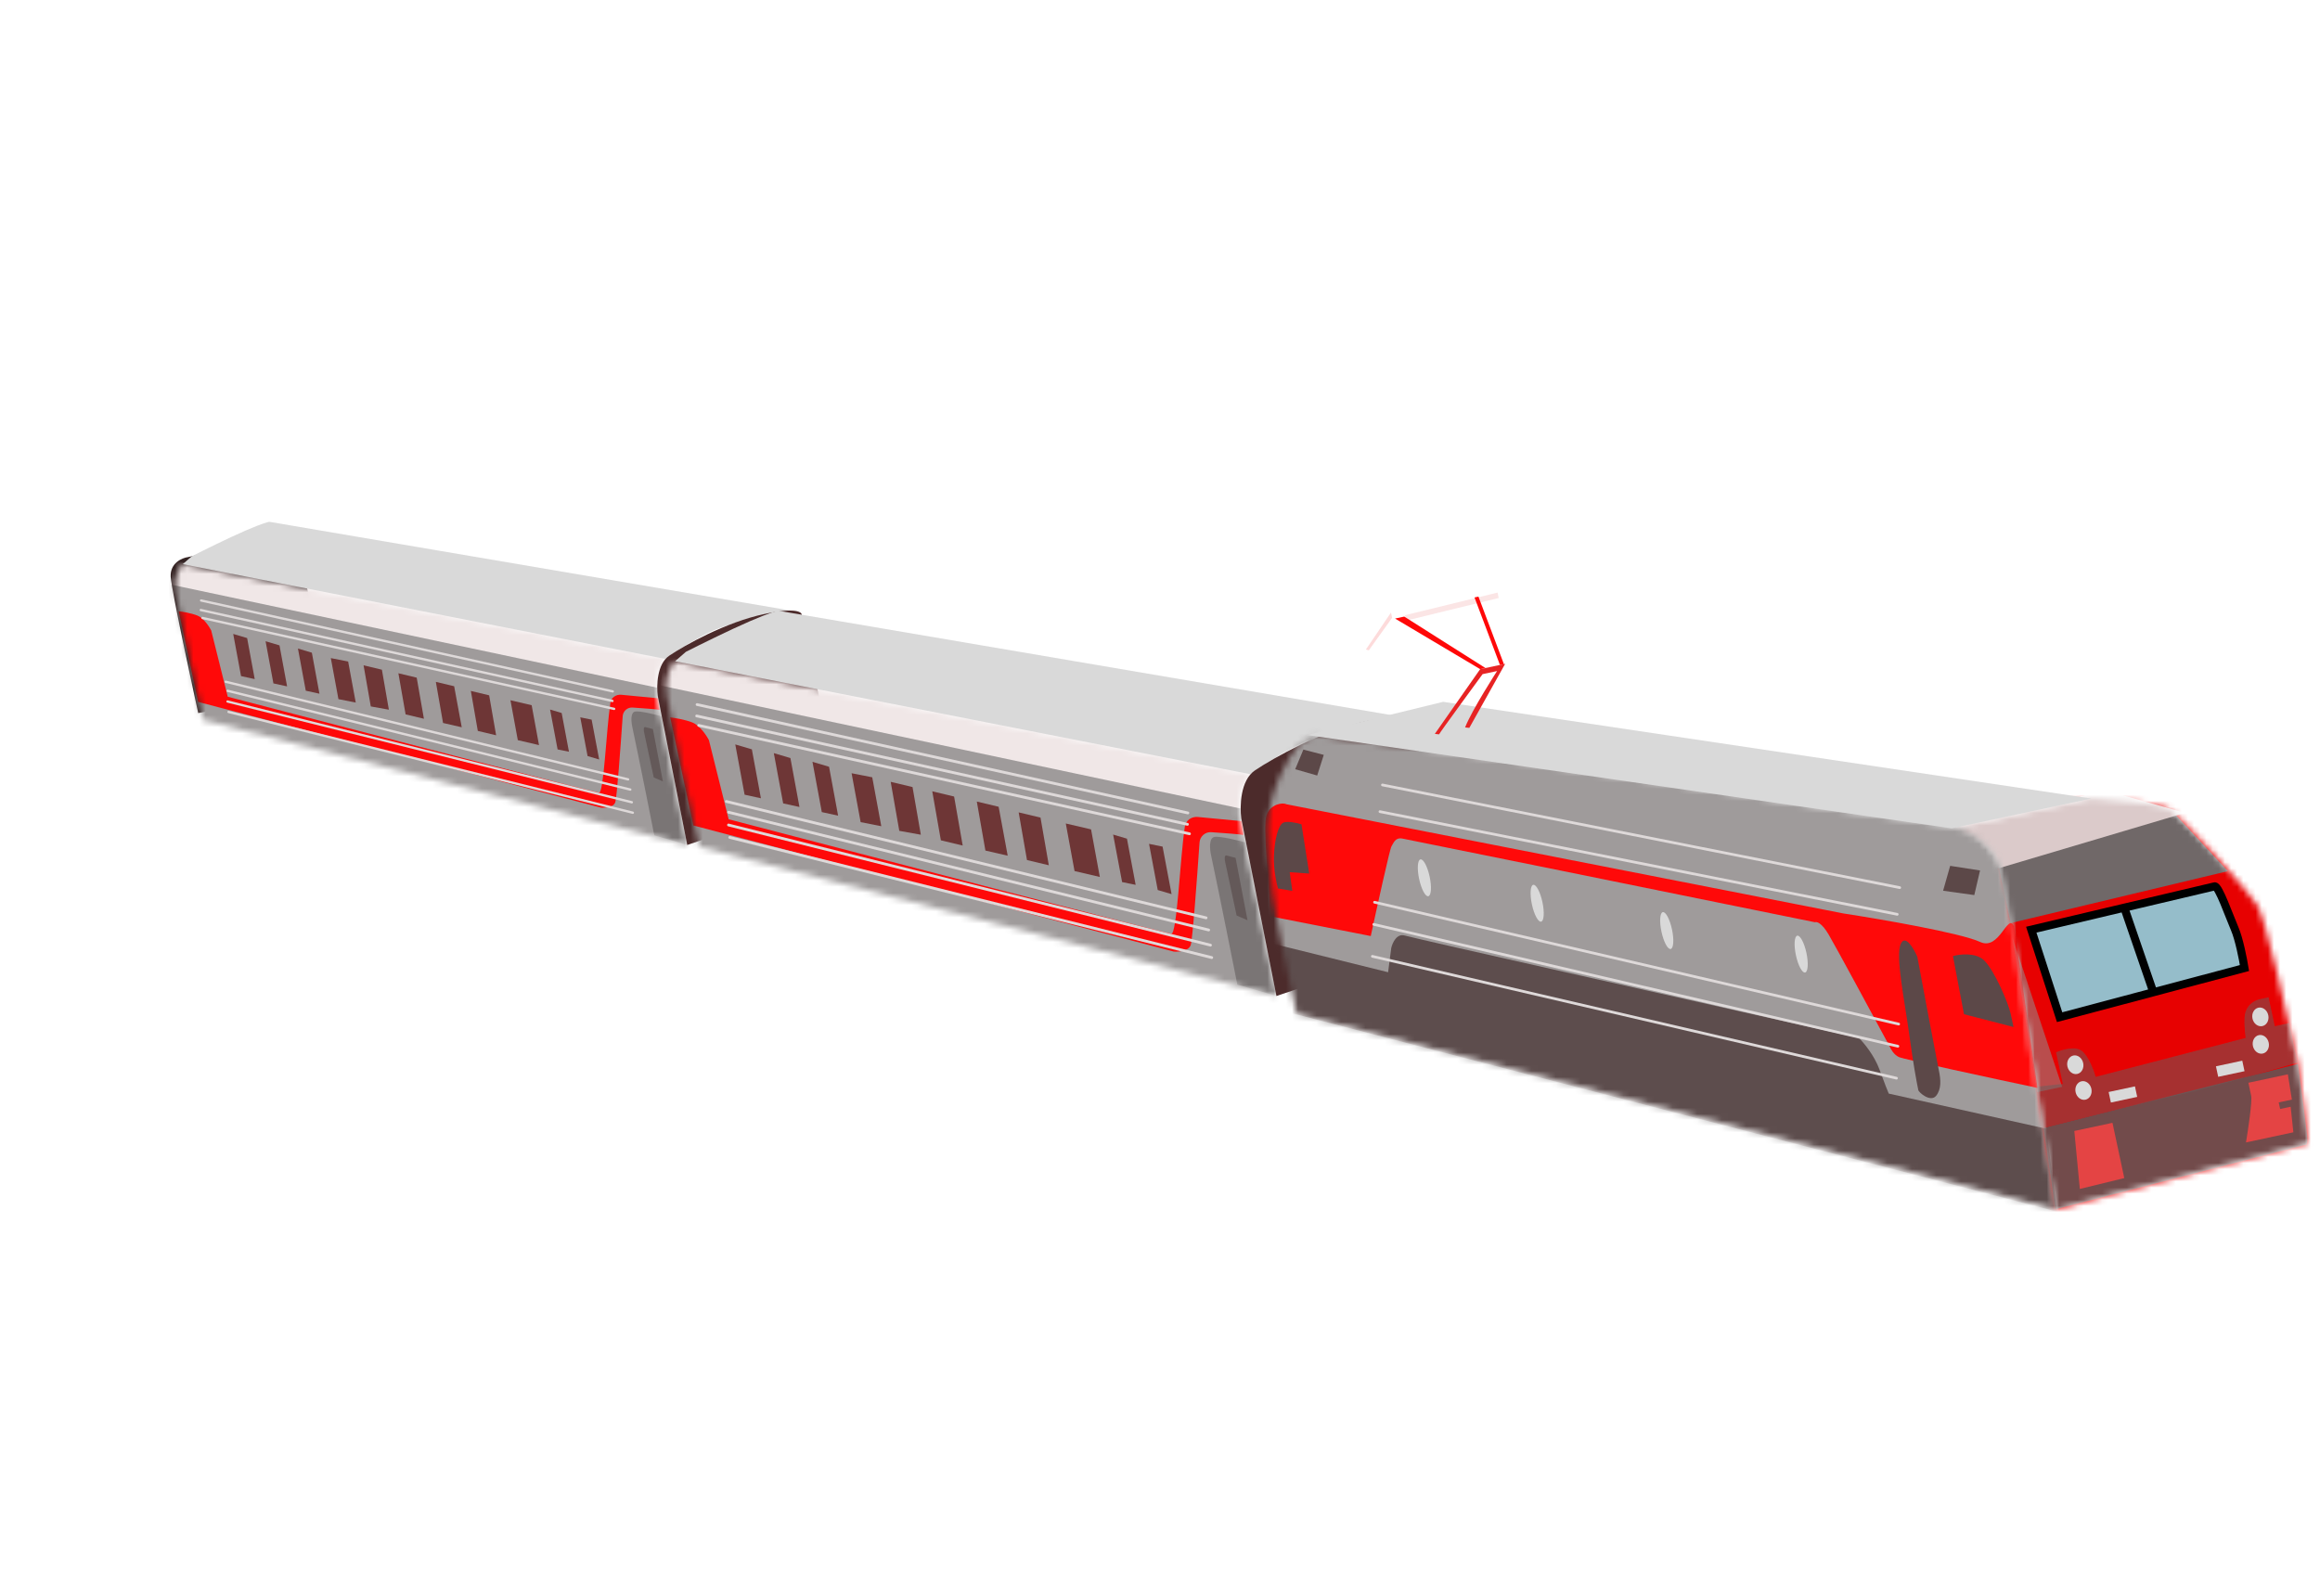 <?xml version="1.0" encoding="UTF-8"?> <svg xmlns="http://www.w3.org/2000/svg" width="378" height="260" viewBox="0 0 378 260" fill="none"> <path d="M53.521 112.114L32.295 116.191C32.297 116.191 27.912 96.221 27.808 93.976C27.704 91.732 29.656 90.905 30.645 90.773C33.19 90.229 41.895 87.75 45.026 87.459C48.157 87.167 47.956 89.747 48.882 90.415L53.521 112.114Z" fill="#342323"></path> <mask id="mask0_245_313" style="mask-type:alpha" maskUnits="userSpaceOnUse" x="28" y="91" width="84" height="47"> <path d="M28.614 96.422C28.256 94.027 29.24 92.427 29.777 91.926L108.559 107.325L107.543 108.894C106.846 109.97 106.763 112.472 106.934 113.272L111.96 137.683L33.075 117.285C31.737 111.329 28.972 98.817 28.614 96.422Z" fill="#D9D9D9"></path> </mask> <g mask="url(#mask0_245_313)"> <rect x="24.852" y="95.103" width="86.473" height="64.949" transform="rotate(-12.068 24.852 95.103)" fill="#9F9B9B"></rect> <path d="M110.304 112.744L27.79 95.246L28.292 91.277L111.453 107.285L110.304 112.744Z" fill="#F0E7E7"></path> <path d="M101.241 113.212L107.247 113.786L107.457 115.671C107.152 115.584 104.705 115.405 103.061 115.293C102.232 115.236 101.517 115.862 101.458 116.691C101.102 121.779 100.508 129.974 100.25 130.727C99.965 131.56 98.584 131.663 97.929 131.61L32.267 114.37L29.109 99.6C29.703 99.666 31.143 99.899 32.155 100.3C33.168 100.701 34.08 102.077 34.409 102.714L37.107 113.529C56.74 118.663 96.324 128.979 97.6 129.17C98.376 129.286 98.795 118.843 99.451 114.524C99.582 113.661 100.371 113.129 101.241 113.212Z" fill="#FF0909"></path> <path d="M40.265 103.971L37.997 103.297L39.273 110.168L41.501 110.657L40.265 103.971Z" fill="#6E3636"></path> <path d="M45.538 105.16L43.271 104.486L44.547 111.357L46.775 111.846L45.538 105.16Z" fill="#6E3636"></path> <path d="M50.812 106.351L48.544 105.677L49.82 112.548L52.048 113.037L50.812 106.351Z" fill="#6E3636"></path> <path d="M56.725 107.792L53.903 107.236L55.14 113.923L57.962 114.478L56.725 107.792Z" fill="#6E3636"></path> <path d="M62.223 109.126L59.238 108.412L60.413 115.112L63.358 115.64L62.223 109.126Z" fill="#6E3636"></path> <path d="M67.894 110.421L64.91 109.708L66.085 116.407L69.069 117.12L67.894 110.421Z" fill="#6E3636"></path> <path d="M73.996 111.821L71.012 111.108L72.187 117.807L75.233 118.507L73.996 111.821Z" fill="#6E3636"></path> <path d="M79.699 113.3L76.715 112.586L77.85 119.101L80.835 119.814L79.699 113.3Z" fill="#6E3636"></path> <path d="M86.624 114.911L83.169 114.105L84.366 120.606L87.82 121.412L86.624 114.911Z" fill="#6E3636"></path> <path d="M91.512 116.18L89.623 115.619L90.85 122.114L92.701 122.491L91.512 116.18Z" fill="#6E3636"></path> <path d="M96.395 117.262L94.544 116.886L95.733 123.196L97.623 123.757L96.395 117.262Z" fill="#6E3636"></path> <path opacity="0.5" d="M103.002 118.361C104.252 124.207 106.544 135.829 106.607 136.125L111.96 137.683L107.869 116.741C106.704 116.411 104.19 115.79 103.452 115.948C102.713 116.106 102.844 117.622 103.002 118.361Z" fill="#575151"></path> <path d="M104.936 119.296L106.515 126.682L108.005 127.329L106.374 118.796L105.148 118.479C104.821 118.394 104.871 118.989 104.936 119.296Z" fill="#645959"></path> <path d="M36.773 111.09L102.343 126.998" stroke="#DED9D9" stroke-width="0.378" stroke-linecap="round"></path> <path d="M37.086 112.565L102.695 128.658" stroke="#DED9D9" stroke-width="0.378" stroke-linecap="round"></path> <path d="M37.07 114.307L102.943 130.729" stroke="#DED9D9" stroke-width="0.378" stroke-linecap="round"></path> <path d="M37.234 116.008L103.107 132.43" stroke="#DED9D9" stroke-width="0.378" stroke-linecap="round"></path> <path d="M32.99 100.697L100.064 115.51M32.714 99.404L99.788 114.218M32.768 97.848L99.841 112.662" stroke="#DED9D9" stroke-width="0.378" stroke-linecap="round"></path> </g> <path d="M43.944 85.036L128.9 99.502C117.004 101.659 115.395 103.162 113.482 104.15C111.952 104.94 109.441 106.623 108.377 107.365L29.779 91.926L31.243 90.648C32.984 89.761 37.173 87.681 40.001 86.458C42.829 85.236 43.808 85.001 43.944 85.036Z" fill="#D9D9D9"></path> <path d="M107.171 113.416L111.973 137.682L136.821 129.281L130.623 100.293C130.764 99.748 129.753 98.935 124.584 100.04C118.122 101.422 111.579 105.137 109.047 106.837C107.021 108.197 106.952 111.79 107.171 113.416Z" fill="#4C2B2B"></path> <mask id="mask1_245_313" style="mask-type:alpha" maskUnits="userSpaceOnUse" x="108" y="107" width="100" height="56"> <path d="M108.609 113.105C108.183 110.25 109.356 108.342 109.995 107.745L203.92 126.104L202.709 127.975C201.878 129.257 201.779 132.24 201.983 133.194L207.975 162.297L113.927 137.979C112.332 130.877 109.035 115.96 108.609 113.105Z" fill="#D9D9D9"></path> </mask> <g mask="url(#mask1_245_313)"> <rect x="104.133" y="111.533" width="103.093" height="77.433" transform="rotate(-12.068 104.133 111.533)" fill="#9F9B9B"></rect> <path d="M205.987 132.566L107.613 111.705L108.213 106.973L207.358 126.058L205.987 132.566Z" fill="#F0E7E7"></path> <path d="M195.183 133.122L202.344 133.807L202.594 136.055C202.231 135.951 199.313 135.738 197.353 135.604C196.365 135.536 195.512 136.283 195.443 137.27C195.018 143.336 194.31 153.106 194.002 154.005C193.662 154.998 192.016 155.12 191.235 155.057L112.952 134.504L109.188 116.894C109.895 116.973 111.612 117.25 112.819 117.729C114.026 118.207 115.113 119.847 115.506 120.607L118.723 133.5C142.129 139.622 189.321 151.921 190.843 152.148C191.768 152.286 192.268 139.836 193.049 134.688C193.206 133.658 194.146 133.023 195.183 133.122Z" fill="#FF0909"></path> <path d="M122.502 122.104L119.798 121.301L121.319 129.493L123.976 130.076L122.502 122.104Z" fill="#6E3636"></path> <path d="M128.783 123.523L126.079 122.72L127.601 130.911L130.257 131.494L128.783 123.523Z" fill="#6E3636"></path> <path d="M135.08 124.94L132.376 124.137L133.897 132.328L136.554 132.911L135.08 124.94Z" fill="#6E3636"></path> <path d="M142.115 126.658L138.751 125.996L140.225 133.967L143.589 134.629L142.115 126.658Z" fill="#6E3636"></path> <path d="M148.679 128.248L145.122 127.397L146.522 135.384L150.033 136.015L148.679 128.248Z" fill="#6E3636"></path> <path d="M155.453 129.793L151.895 128.942L153.296 136.929L156.854 137.78L155.453 129.793Z" fill="#6E3636"></path> <path d="M162.711 131.461L159.153 130.61L160.554 138.597L164.185 139.432L162.711 131.461Z" fill="#6E3636"></path> <path d="M169.531 133.225L165.973 132.375L167.327 140.142L170.885 140.992L169.531 133.225Z" fill="#6E3636"></path> <path d="M177.768 135.146L173.65 134.185L175.077 141.937L179.195 142.898L177.768 135.146Z" fill="#6E3636"></path> <path d="M183.616 136.659L181.363 135.99L182.827 143.733L185.033 144.182L183.616 136.659Z" fill="#6E3636"></path> <path d="M189.421 137.953L187.215 137.504L188.631 145.027L190.884 145.696L189.421 137.953Z" fill="#6E3636"></path> <path opacity="0.5" d="M197.3 139.26C198.791 146.23 201.523 160.086 201.598 160.439L207.98 162.297L203.103 137.329C201.714 136.935 198.717 136.195 197.836 136.383C196.956 136.571 197.112 138.379 197.3 139.26Z" fill="#575151"></path> <path d="M199.601 140.376L201.483 149.18L203.259 149.952L201.314 139.779L199.853 139.401C199.463 139.3 199.522 140.009 199.601 140.376Z" fill="#645959"></path> <path d="M118.336 130.594L196.509 149.559" stroke="#DED9D9" stroke-width="0.45" stroke-linecap="round"></path> <path d="M118.711 132.353L196.931 151.538" stroke="#DED9D9" stroke-width="0.45" stroke-linecap="round"></path> <path d="M118.695 134.43L197.23 154.009" stroke="#DED9D9" stroke-width="0.45" stroke-linecap="round"></path> <path d="M118.898 136.456L197.433 156.034" stroke="#DED9D9" stroke-width="0.45" stroke-linecap="round"></path> <path d="M113.839 118.202L193.805 135.863M113.509 116.661L193.475 134.322M113.573 114.806L193.539 132.467" stroke="#DED9D9" stroke-width="0.45" stroke-linecap="round"></path> </g> <path d="M126.882 99.531L228.167 116.777C213.985 119.349 212.066 121.14 209.786 122.318C207.962 123.261 204.969 125.267 203.7 126.152L109.994 107.745L111.74 106.221C113.815 105.164 118.81 102.684 122.181 101.227C125.552 99.769 126.72 99.489 126.882 99.531Z" fill="#D9D9D9"></path> <path d="M202.246 133.366L207.971 162.296L237.595 152.28L230.206 117.721C230.374 117.071 229.169 116.101 223.006 117.419C215.302 119.066 207.502 123.495 204.483 125.522C202.067 127.143 201.985 131.427 202.246 133.366Z" fill="#4C2B2B"></path> <path d="M244.001 96.56L244.189 97.441L229.095 101.128L228.907 100.248L244.001 96.56Z" fill="#FBE5E5"></path> <mask id="mask2_245_313" style="mask-type:alpha" maskUnits="userSpaceOnUse" x="318" y="130" width="59" height="68"> <path d="M367.749 147.433C369.083 149.479 372.717 165.427 374.367 173.144C374.737 174.858 375.64 182.587 376.045 186.236L334.867 197.057C332.262 179.979 326.746 144.811 325.523 140.768C324.376 136.978 319.003 135.437 318.008 134.977L340.732 130.119C344.392 130.457 351.998 130.804 353.7 132.054C355.828 133.617 366.081 144.875 367.749 147.433Z" fill="#ACAAAA"></path> </mask> <g mask="url(#mask2_245_313)"> <rect x="316.391" y="132.633" width="51.299" height="74.975" transform="rotate(-12.068 316.391 132.633)" fill="#E70101"></rect> <path d="M353.965 132.222L325.344 139.91L327.59 150.415L362.994 141.949L353.965 132.222Z" fill="#706868"></path> <path d="M327.833 152.605L335.983 177.092L331.909 177.963L327.833 152.605Z" fill="#B94D4D"></path> <path d="M374.42 173.359L332.936 183.797L334.875 197.057L375.455 186.588C375.613 186.629 375.936 186.53 375.96 185.807C375.985 185.085 374.944 177.207 374.42 173.359Z" fill="#724B4B"></path> <path d="M315.177 135.359C324.15 133.291 342.259 129.076 342.909 128.757L356.029 132.454L323.778 142.039L315.177 135.359Z" fill="#DBCACA"></path> <path opacity="0.5" d="M336.098 176.618L331.933 177.061L332.711 183.844C338.382 182.407 350.71 179.323 354.655 178.48C358.599 177.636 369.437 174.572 374.363 173.145L372.988 166.714L370.63 167.218L369.622 162.502L368.335 162.777C367.263 163.006 366.283 163.664 365.869 164.873C365.538 165.841 365.74 168.114 365.882 169.13L341.458 175.473C341.157 174.416 340.286 172.091 339.209 171.246C338.131 170.4 335.953 171.045 334.998 171.473L336.098 176.618Z" fill="#676161"></path> <ellipse cx="338.131" cy="173.495" rx="1.315" ry="1.535" transform="rotate(-12.068 338.131 173.495)" fill="#D9D9D9"></ellipse> <ellipse cx="339.466" cy="177.691" rx="1.315" ry="1.535" transform="rotate(-12.068 339.466 177.691)" fill="#D9D9D9"></ellipse> <ellipse cx="368.357" cy="170.172" rx="1.315" ry="1.535" transform="rotate(-12.068 368.357 170.172)" fill="#D9D9D9"></ellipse> <ellipse cx="368.287" cy="165.699" rx="1.315" ry="1.535" transform="rotate(-12.068 368.287 165.699)" fill="#D9D9D9"></ellipse> <rect x="343.562" y="177.938" width="4.385" height="1.754" transform="rotate(-12.068 343.562 177.938)" fill="#D9D9D9"></rect> <rect x="361.047" y="173.75" width="4.385" height="1.754" transform="rotate(-12.068 361.047 173.75)" fill="#D9D9D9"></rect> <path d="M344.187 182.96L337.97 184.289L338.869 193.737L346.112 191.964L344.187 182.96Z" fill="#E44444"></path> <path d="M372.762 175.057L366.33 176.432L366.789 178.576C366.972 179.434 366.301 183.986 365.943 186.155L373.661 184.505L373.219 180.34L371.504 180.707L371.274 179.635L373.418 179.176L372.762 175.057Z" fill="#E44444"></path> <path d="M330.958 151.489L335.575 165.746L350.848 161.685L346.108 147.903C340.738 149.173 334.999 150.532 330.958 151.489Z" fill="#95BDCA"></path> <path d="M364.107 151.351C363.22 149.299 361.477 144.291 360.834 144.429C360.533 144.493 353.687 146.11 346.108 147.903L350.848 161.685L365.697 157.737C365.462 156.292 364.817 152.993 364.107 151.351Z" fill="#95BDCA"></path> <path d="M346.108 147.903C340.738 149.173 334.999 150.532 330.958 151.489L335.575 165.746L350.848 161.685M346.108 147.903C353.687 146.11 360.533 144.493 360.834 144.429C361.477 144.291 363.22 149.299 364.107 151.351C364.817 152.993 365.462 156.292 365.697 157.737L350.848 161.685M346.108 147.903L350.848 161.685" stroke="black" stroke-width="1.315"></path> </g> <mask id="mask3_245_313" style="mask-type:alpha" maskUnits="userSpaceOnUse" x="206" y="119" width="129" height="79"> <path d="M206.551 134.819C206.676 128.695 210.037 123.164 211.702 121.164L213.877 119.802C261.034 125.413 293.705 131.431 318.171 134.719C319.963 134.959 325.948 137.54 326.772 144.537C327.243 148.543 332.517 181.196 334.862 197.059L211.253 165.2L208.915 154.266C208.075 150.336 206.426 140.944 206.551 134.819Z" fill="#937D7D"></path> </mask> <g mask="url(#mask3_245_313)"> <rect x="184.805" y="119.067" width="161.789" height="119.259" transform="rotate(-12.068 184.805 119.067)" fill="#9F9B9B"></rect> <path d="M226.165 158.423L207.227 153.729L209.61 164.877L335.164 197.442L333.394 183.921L307.735 178.198C307.587 177.856 307.077 176.59 306.221 174.262C305.364 171.934 303.64 169.882 302.885 169.147C278.793 163.761 230.271 152.882 228.923 152.453C227.576 152.024 226.861 153.641 226.672 154.504L226.165 158.423Z" fill="#5D4D4D"></path> <path d="M223.342 152.528L206.96 149.305C206.84 144.548 205.693 134.78 206.355 132.845C207.018 130.91 209.123 130.759 209.556 131.04L300.345 148.843C306.448 149.78 319.452 152.022 322.636 153.493C325.82 154.965 327.114 148.575 328.149 150.969L331.98 177.276C324.779 175.752 310.179 172.611 309.383 172.243C308.587 171.876 308.062 170.957 307.898 170.543C305.048 165.249 299.065 154.183 297.939 152.272C296.813 150.361 295.991 150.148 295.72 150.28C273.689 145.799 229.394 136.797 228.463 136.637C227.3 136.437 227.054 137.387 226.717 137.907C226.447 138.323 224.355 147.828 223.342 152.528Z" fill="#FF0909"></path> <path d="M318.194 155.787L319.996 165.265L328.064 167.351L327.606 165.208C327.239 163.493 324.976 158.148 323.277 156.493C321.918 155.17 319.322 155.471 318.194 155.787Z" fill="#5C4848"></path> <path d="M212.05 134.316L213.317 142.34L210.133 142.124L210.56 145.171L208.232 144.772C207.977 143.93 207.486 141.703 207.561 139.535C207.654 136.825 208.268 134.452 209.079 134.055C209.729 133.736 211.33 134.096 212.05 134.316Z" fill="#5C4848"></path> <path d="M315.443 178.569C314.554 179.655 312.641 178.047 312.549 177.618C312.32 176.546 311.709 173.269 311.099 168.737C310.336 163.071 308.778 155.782 309.697 153.792C310.433 152.2 311.8 154.538 312.391 155.906C313.455 161.582 315.647 173.234 315.904 174.435C316.225 175.935 316.331 177.482 315.443 178.569Z" fill="#5C4848"></path> <path d="M317.742 141.087L316.592 145.144L321.675 145.851L322.61 141.84L317.742 141.087Z" fill="#5C4848"></path> <path d="M215.684 123.003L212.362 122.144L211.029 125.343L214.611 126.371L215.684 123.003Z" fill="#5C4848"></path> <path d="M223.602 155.833L308.999 175.687" stroke="#DED9D9" stroke-width="0.438" stroke-linecap="round"></path> <path d="M223.828 150.628L309.226 170.481" stroke="#DED9D9" stroke-width="0.438" stroke-linecap="round"></path> <path d="M223.953 147.016L309.351 166.869" stroke="#DED9D9" stroke-width="0.438" stroke-linecap="round"></path> <path d="M224.836 132.255L309.118 148.984" stroke="#DED9D9" stroke-width="0.438" stroke-linecap="round"></path> <path d="M225.242 127.906L309.524 144.635" stroke="#DED9D9" stroke-width="0.438" stroke-linecap="round"></path> <ellipse cx="232.077" cy="143.038" rx="0.877" ry="3.069" transform="rotate(-12.068 232.077 143.038)" fill="#D9D9D9"></ellipse> <ellipse cx="250.452" cy="147.181" rx="0.877" ry="3.069" transform="rotate(-12.068 250.452 147.181)" fill="#D9D9D9"></ellipse> <ellipse cx="271.562" cy="151.632" rx="0.877" ry="3.069" transform="rotate(-12.068 271.562 151.632)" fill="#D9D9D9"></ellipse> <ellipse cx="293.468" cy="155.468" rx="0.877" ry="3.069" transform="rotate(-12.068 293.468 155.468)" fill="#D9D9D9"></ellipse> </g> <path d="M235.132 114.361L212.973 119.771L318.003 134.979L340.727 130.12L235.132 114.361Z" fill="#D9D9D9"></path> <path d="M241.164 109.037L233.779 119.583L234.468 119.66C234.375 119.65 241.561 109.849 241.561 109.849L243.92 109.344C243.92 109.344 239.866 115.601 238.709 118.529L239.398 118.606L245.237 108.166L241.164 109.037Z" fill="#E72323"></path> <path d="M228.798 100.471L242.023 108.852L241.165 109.036L227.297 100.792L228.798 100.471Z" fill="#FF0808"></path> <path d="M240.885 97.216L245.03 108.211L244.386 108.349L240.242 97.353L240.885 97.216Z" fill="#FF0808"></path> <path d="M223.021 105.964L222.546 105.841L226.637 99.811L226.821 100.668L223.021 105.964Z" fill="#FDDBDB"></path> </svg> 